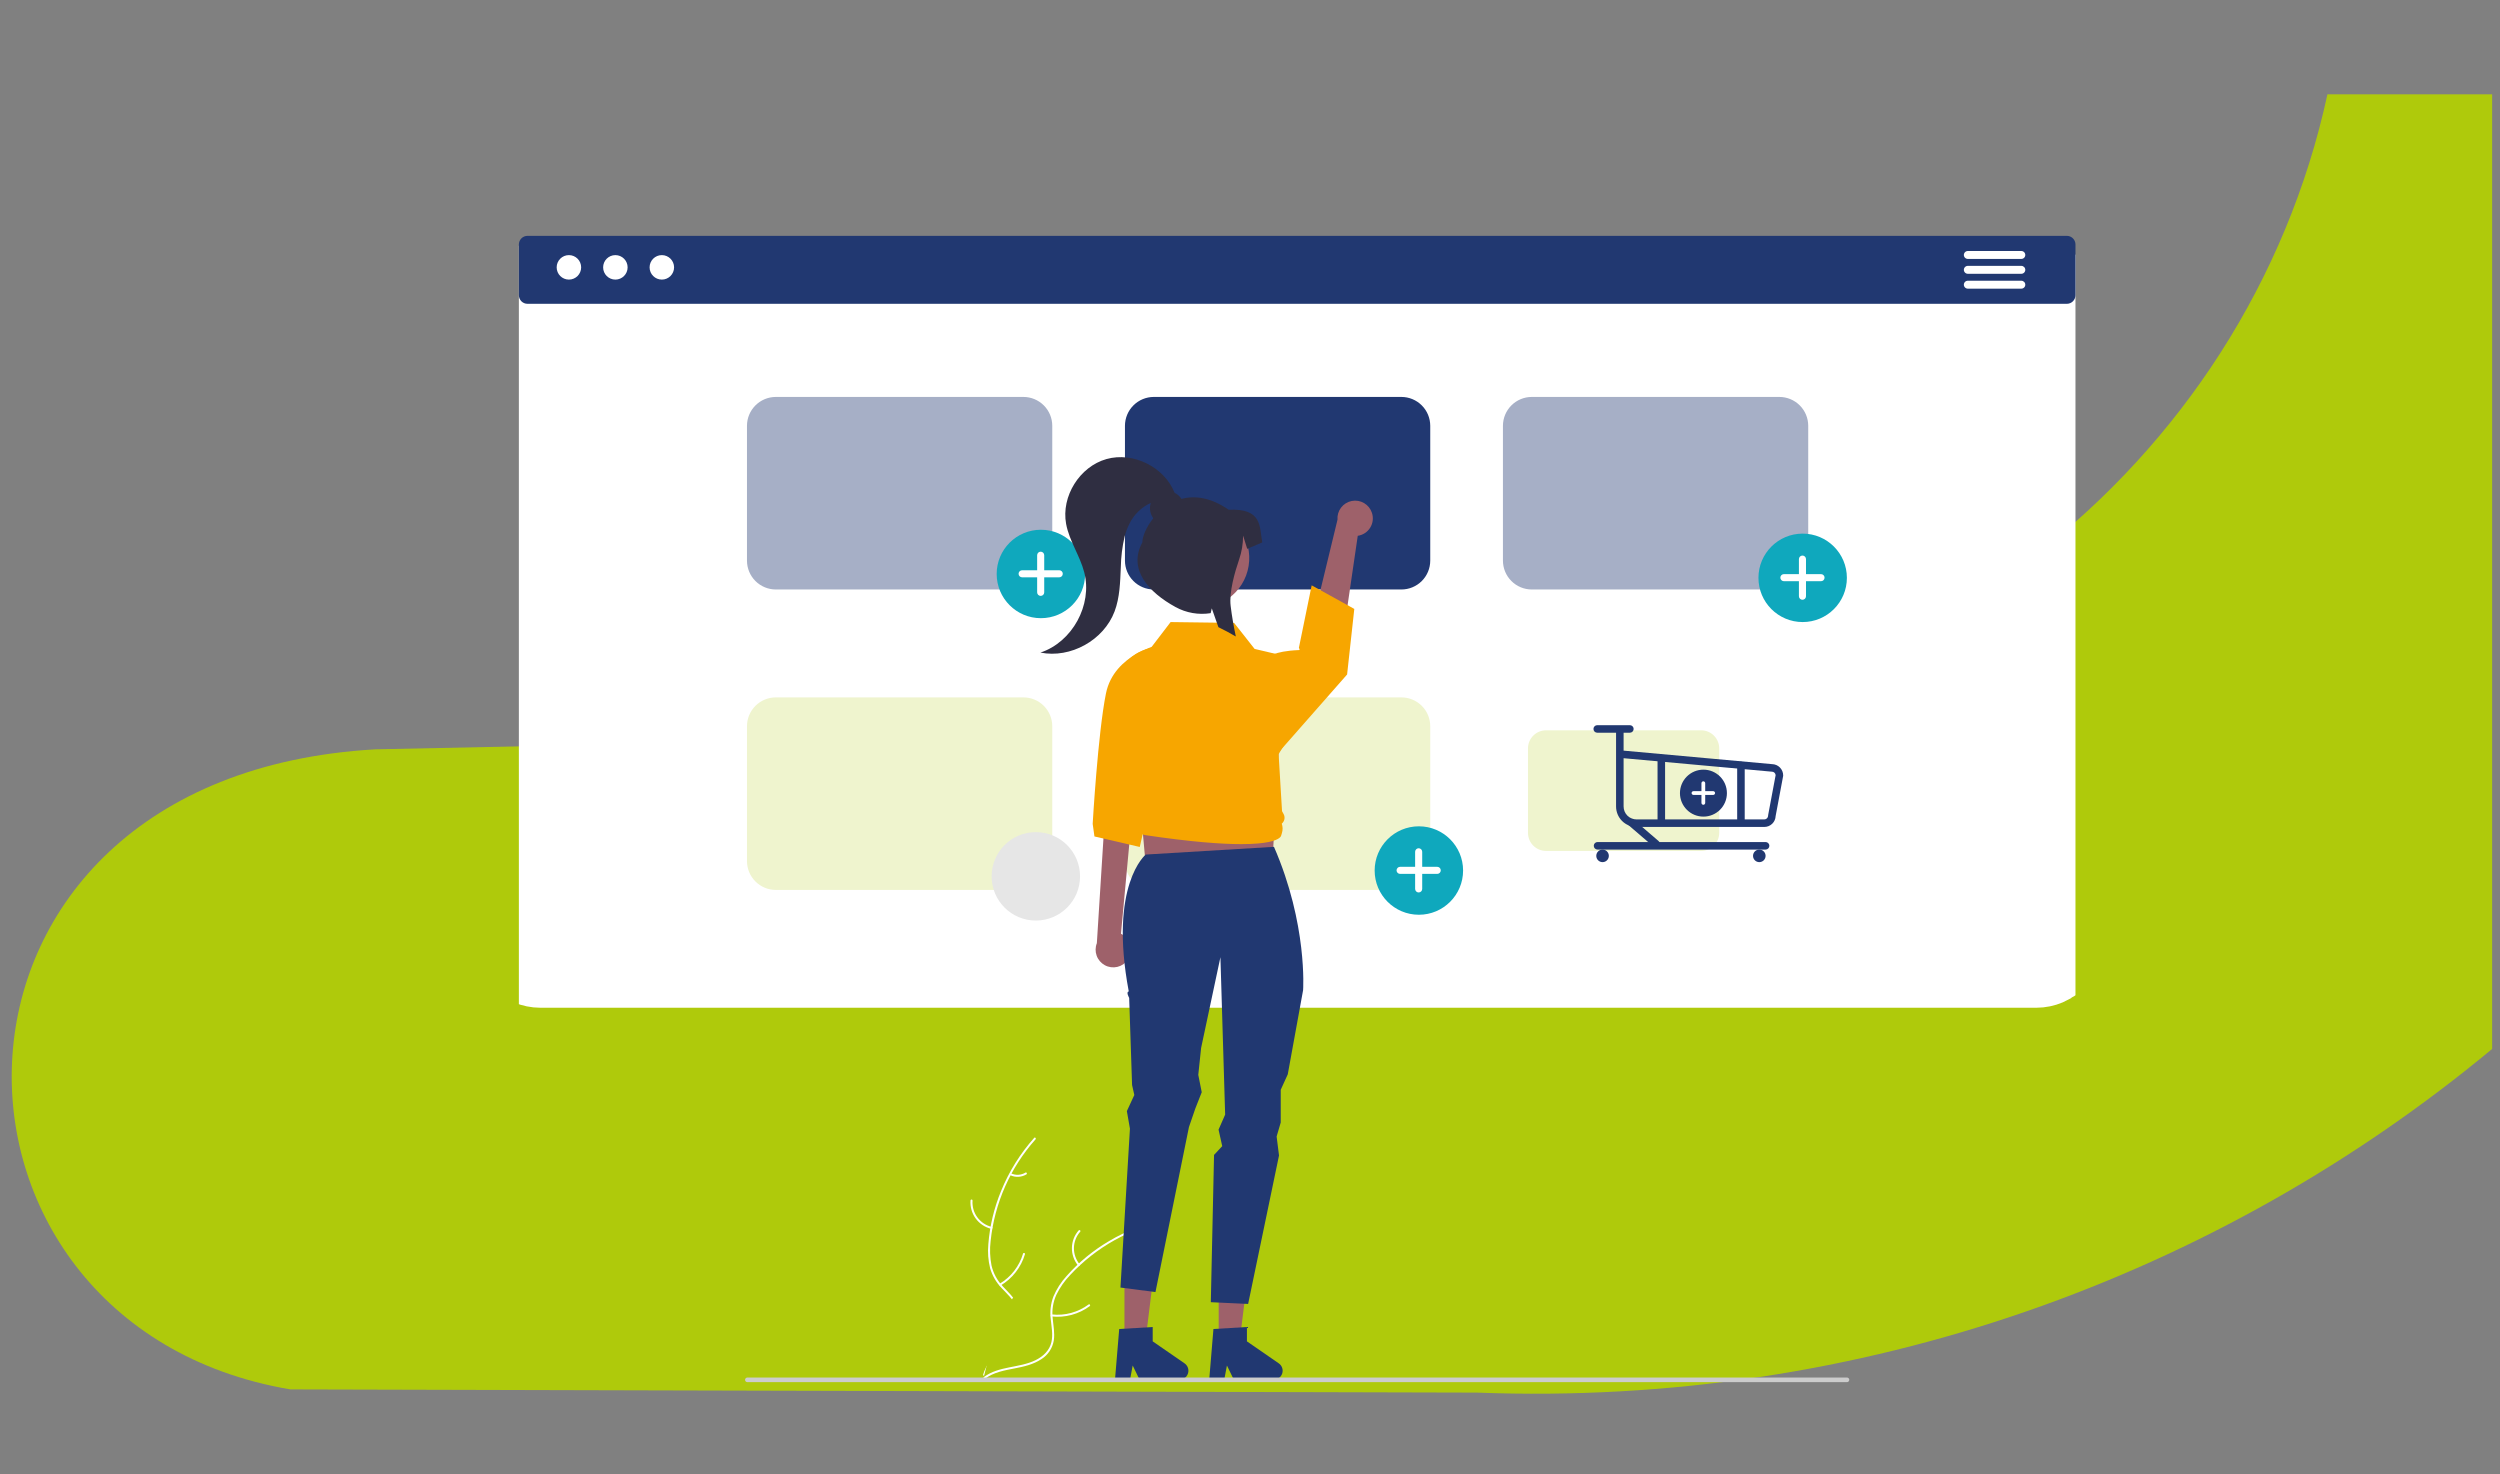 <svg width="636" height="375" viewBox="0 0 636 375" fill="none" xmlns="http://www.w3.org/2000/svg">
<rect x="0" y="0" width="636" height="375" fill="#808080" stroke="none"/>
<path d="M95.465 190.631L382.241 184.665C483.905 188.535 571.511 118.961 592.1 24L634 24L634 266.854C564.403 324.599 473.66 358.006 375.784 354.28L73.874 353.463C-23.505 337.038 -24.505 197.538 95.465 190.631Z" fill="#AFCA0B"/>
<g clip-path="url(#clip0_16599_151486)">
<path d="M133.5 239V79C133.5 76.791 135.291 75 137.5 75H518C520.209 75 522 76.791 522 79V118.5V239C522 241.209 520.209 243 518 243H453H418.5H277H137.5C135.291 243 133.5 241.209 133.5 239Z" fill="white" stroke="white" stroke-width="26.745" stroke-linecap="round"/>
<path d="M525.806 77.29H134.194C133.612 77.29 133.054 77.058 132.643 76.647C132.232 76.236 132.001 75.678 132 75.097V62.194C132.001 61.612 132.232 61.054 132.643 60.643C133.054 60.232 133.612 60.001 134.194 60H525.806C526.388 60.001 526.946 60.232 527.357 60.643C527.768 61.054 527.999 61.612 528 62.194V75.097C527.999 75.678 527.768 76.236 527.357 76.647C526.946 77.058 526.388 77.29 525.806 77.29Z" fill="#213871"/>
<path d="M144.731 71.13C146.45 71.13 147.845 69.736 147.845 68.016C147.845 66.296 146.45 64.901 144.731 64.901C143.011 64.901 141.616 66.296 141.616 68.016C141.616 69.736 143.011 71.13 144.731 71.13Z" fill="white"/>
<path d="M156.551 71.13C158.271 71.13 159.665 69.736 159.665 68.016C159.665 66.296 158.271 64.901 156.551 64.901C154.831 64.901 153.437 66.296 153.437 68.016C153.437 69.736 154.831 71.13 156.551 71.13Z" fill="white"/>
<path d="M168.372 71.13C170.092 71.13 171.486 69.736 171.486 68.016C171.486 66.296 170.092 64.901 168.372 64.901C166.652 64.901 165.258 66.296 165.258 68.016C165.258 69.736 166.652 71.13 168.372 71.13Z" fill="white"/>
<path d="M514.225 65.872H500.613C500.345 65.872 500.09 65.765 499.901 65.576C499.712 65.387 499.606 65.131 499.606 64.864C499.606 64.597 499.712 64.341 499.901 64.152C500.09 63.963 500.345 63.856 500.613 63.856H514.225C514.492 63.855 514.748 63.961 514.937 64.15C515.127 64.339 515.233 64.595 515.234 64.862C515.234 65.129 515.129 65.386 514.94 65.575C514.752 65.764 514.496 65.871 514.228 65.872H514.225Z" fill="white"/>
<path d="M514.225 69.653H500.613C500.345 69.653 500.09 69.546 499.901 69.357C499.712 69.168 499.606 68.912 499.606 68.645C499.606 68.378 499.712 68.122 499.901 67.933C500.09 67.744 500.345 67.637 500.613 67.637H514.225C514.492 67.636 514.748 67.742 514.937 67.931C515.127 68.12 515.233 68.376 515.234 68.643C515.234 68.91 515.129 69.167 514.94 69.356C514.752 69.546 514.496 69.652 514.228 69.653H514.225Z" fill="white"/>
<path d="M514.225 73.434H500.613C500.345 73.434 500.089 73.328 499.9 73.139C499.711 72.95 499.604 72.694 499.604 72.426C499.604 72.159 499.711 71.902 499.9 71.713C500.089 71.524 500.345 71.418 500.613 71.418H514.225C514.492 71.417 514.749 71.523 514.938 71.712C515.128 71.901 515.235 72.157 515.235 72.424C515.236 72.692 515.13 72.948 514.941 73.138C514.752 73.327 514.496 73.434 514.229 73.434H514.225Z" fill="white"/>
<path d="M243.663 316.404C245.104 304.817 252.286 293.4 263.336 289.629C258.978 301.555 258.979 314.639 263.339 326.565C265.037 331.158 267.404 336.09 265.807 340.72C264.813 343.6 262.382 345.804 259.664 347.182C256.947 348.56 253.93 349.217 250.952 349.861L250.366 350.345C245.638 339.669 242.222 327.991 243.663 316.404Z" fill="#AFCA0B"/>
<path d="M263.446 289.848C257.011 297.059 253.011 306.114 252.015 315.727C251.764 317.793 251.84 319.885 252.24 321.928C252.695 323.904 253.67 325.723 255.065 327.195C256.338 328.594 257.802 329.878 258.713 331.562C259.167 332.43 259.432 333.385 259.49 334.364C259.549 335.342 259.4 336.322 259.053 337.239C258.249 339.545 256.664 341.426 255.05 343.211C253.257 345.192 251.365 347.222 250.603 349.85C250.51 350.168 250.022 350.006 250.114 349.688C251.439 345.117 255.877 342.521 257.993 338.404C258.98 336.483 259.395 334.252 258.469 332.225C257.659 330.451 256.151 329.126 254.849 327.721C253.467 326.305 252.453 324.572 251.895 322.673C251.392 320.658 251.236 318.572 251.433 316.505C251.801 311.843 252.901 307.268 254.691 302.947C256.706 298.005 259.552 293.444 263.106 289.462C263.326 289.216 263.665 289.603 263.446 289.848L263.446 289.848Z" fill="white"/>
<path d="M252.153 312.613C250.563 312.227 249.162 311.288 248.2 309.964C247.238 308.64 246.778 307.018 246.902 305.386C246.907 305.319 246.939 305.258 246.989 305.214C247.039 305.17 247.104 305.147 247.171 305.15C247.238 305.154 247.301 305.183 247.346 305.232C247.392 305.28 247.417 305.345 247.416 305.412C247.298 306.931 247.726 308.442 248.625 309.673C249.523 310.904 250.832 311.773 252.315 312.124C252.637 312.201 252.473 312.689 252.153 312.613Z" fill="white"/>
<path d="M254.326 326.571C257.198 324.856 259.318 322.122 260.264 318.913C260.357 318.595 260.846 318.757 260.753 319.074C259.762 322.412 257.55 325.253 254.557 327.031C254.272 327.2 254.042 326.74 254.326 326.571Z" fill="white"/>
<path d="M257.184 298.493C257.768 298.77 258.412 298.899 259.058 298.866C259.704 298.833 260.331 298.64 260.884 298.305C261.167 298.132 261.397 298.593 261.116 298.765C260.503 299.132 259.81 299.344 259.096 299.382C258.382 299.42 257.67 299.282 257.022 298.981C256.959 298.958 256.906 298.912 256.876 298.851C256.846 298.791 256.839 298.721 256.859 298.656C256.88 298.592 256.927 298.538 256.987 298.508C257.048 298.477 257.119 298.472 257.184 298.493Z" fill="white"/>
<path d="M297.021 310.325C296.847 310.438 296.674 310.551 296.5 310.668C294.172 312.199 291.973 313.916 289.924 315.802C289.763 315.946 289.602 316.093 289.446 316.241C284.557 320.839 280.565 326.304 277.671 332.359C276.522 334.77 275.558 337.264 274.787 339.821C273.723 343.352 272.85 347.266 270.743 350.154C270.527 350.458 270.292 350.748 270.04 351.023H251.003C250.959 351.001 250.916 350.984 250.872 350.962L250.112 350.997C250.143 350.862 250.177 350.723 250.208 350.588C250.225 350.51 250.247 350.432 250.264 350.354C250.277 350.302 250.29 350.25 250.299 350.202C250.303 350.185 250.308 350.167 250.312 350.154C250.321 350.106 250.334 350.063 250.343 350.019C250.534 349.242 250.731 348.464 250.933 347.687C250.933 347.683 250.933 347.683 250.938 347.678C252.425 341.739 254.612 335.998 257.453 330.574C257.54 330.413 257.626 330.248 257.722 330.088C259.037 327.687 260.547 325.397 262.235 323.242C263.163 322.065 264.15 320.936 265.193 319.859C267.892 317.081 271.011 314.744 274.435 312.935C281.263 309.33 289.168 307.949 296.465 310.151C296.652 310.208 296.834 310.264 297.021 310.325Z" fill="#AFCA0B"/>
<path d="M296.978 310.567C287.498 312.45 278.852 317.272 272.269 324.348C270.825 325.846 269.626 327.562 268.716 329.434C267.889 331.286 267.572 333.325 267.8 335.341C267.974 337.224 268.371 339.13 268.084 341.023C267.923 341.99 267.559 342.912 267.017 343.728C266.475 344.545 265.766 345.237 264.937 345.761C262.906 347.118 260.509 347.665 258.145 348.119C255.521 348.622 252.788 349.103 250.597 350.742C250.332 350.941 250.04 350.517 250.304 350.319C254.115 347.467 259.221 348.066 263.389 346.053C265.334 345.113 267.008 343.582 267.49 341.405C267.911 339.502 267.504 337.536 267.311 335.631C267.06 333.668 267.294 331.673 267.992 329.822C268.803 327.91 269.934 326.15 271.336 324.618C274.437 321.117 278.07 318.127 282.1 315.755C286.685 313.022 291.703 311.094 296.938 310.054C297.262 309.989 297.299 310.503 296.978 310.567H296.978Z" fill="white"/>
<path d="M274.255 321.944C273.218 320.679 272.665 319.085 272.693 317.449C272.722 315.813 273.332 314.24 274.413 313.012C274.633 312.764 275.028 313.094 274.808 313.342C273.799 314.484 273.232 315.949 273.208 317.473C273.184 318.996 273.706 320.478 274.678 321.651C274.89 321.906 274.465 322.198 274.255 321.944Z" fill="white"/>
<path d="M267.587 334.397C270.912 334.757 274.252 333.85 276.938 331.858C277.205 331.66 277.497 332.083 277.231 332.281C274.432 334.349 270.955 335.286 267.495 334.904C267.165 334.867 267.259 334.361 267.587 334.397Z" fill="white"/>
<path d="M286.773 313.699C287.073 314.272 287.51 314.762 288.045 315.125C288.581 315.488 289.198 315.712 289.841 315.777C290.171 315.809 290.077 316.315 289.749 316.283C289.039 316.208 288.357 315.96 287.765 315.56C287.172 315.161 286.687 314.622 286.35 313.992C286.314 313.935 286.3 313.866 286.312 313.8C286.324 313.733 286.361 313.674 286.415 313.634C286.471 313.595 286.541 313.58 286.608 313.593C286.675 313.605 286.734 313.643 286.773 313.699L286.773 313.699Z" fill="white"/>
<path d="M260.355 149.967H197.371C195.425 149.964 193.559 149.19 192.183 147.814C190.807 146.438 190.032 144.572 190.03 142.625V108.321C190.032 106.375 190.807 104.509 192.183 103.133C193.559 101.757 195.425 100.982 197.371 100.98H260.355C262.302 100.982 264.168 101.757 265.544 103.133C266.92 104.509 267.694 106.375 267.696 108.321V142.625C267.694 144.572 266.92 146.438 265.544 147.814C264.168 149.19 262.302 149.964 260.355 149.967Z" fill="#A6AFC6"/>
<path d="M356.514 149.967H293.53C291.583 149.964 289.717 149.19 288.341 147.814C286.965 146.438 286.191 144.572 286.188 142.625V108.321C286.191 106.375 286.965 104.509 288.341 103.133C289.717 101.757 291.583 100.982 293.53 100.98H356.514C358.46 100.982 360.326 101.757 361.702 103.133C363.078 104.509 363.852 106.375 363.855 108.321V142.625C363.852 144.572 363.078 146.438 361.702 147.814C360.326 149.19 358.46 149.964 356.514 149.967Z" fill="#213871"/>
<path d="M452.672 149.967H389.688C387.741 149.964 385.875 149.19 384.499 147.814C383.123 146.438 382.349 144.572 382.347 142.625V108.321C382.349 106.375 383.123 104.509 384.499 103.133C385.876 101.757 387.742 100.982 389.688 100.98H452.672C454.618 100.982 456.484 101.757 457.86 103.133C459.237 104.509 460.011 106.375 460.013 108.321V142.625C460.011 144.572 459.237 146.438 457.86 147.814C456.484 149.19 454.618 149.964 452.672 149.967Z" fill="#A6AFC6"/>
<path d="M260.355 226.4H197.371C195.425 226.398 193.559 225.624 192.183 224.247C190.807 222.871 190.032 221.005 190.03 219.059V184.755C190.032 182.808 190.807 180.942 192.183 179.566C193.559 178.19 195.425 177.416 197.371 177.414H260.355C262.302 177.416 264.168 178.19 265.544 179.566C266.92 180.942 267.694 182.808 267.696 184.755V219.059C267.694 221.005 266.92 222.871 265.544 224.247C264.168 225.624 262.302 226.398 260.355 226.4Z" fill="#EFF4CE"/>
<path d="M356.514 226.4H293.53C291.583 226.398 289.717 225.624 288.341 224.247C286.965 222.871 286.191 221.005 286.188 219.059V184.755C286.191 182.808 286.965 180.942 288.341 179.566C289.717 178.19 291.583 177.416 293.53 177.414H356.514C358.46 177.416 360.326 178.19 361.702 179.566C363.078 180.942 363.852 182.808 363.855 184.755V219.059C363.852 221.005 363.078 222.871 361.702 224.247C360.326 225.624 358.46 226.398 356.514 226.4Z" fill="#EFF4CE"/>
<path d="M360.961 232.712C367.174 232.712 372.21 227.676 372.21 221.463C372.21 215.251 367.174 210.214 360.961 210.214C354.748 210.214 349.712 215.251 349.712 221.463C349.712 227.676 354.748 232.712 360.961 232.712Z" fill="#0FA8BD"/>
<path d="M365.632 220.519H361.808V216.694C361.808 216.576 361.785 216.459 361.739 216.35C361.694 216.24 361.628 216.141 361.544 216.058C361.461 215.974 361.361 215.908 361.252 215.862C361.143 215.817 361.026 215.794 360.908 215.794C360.79 215.794 360.673 215.817 360.563 215.862C360.454 215.908 360.355 215.974 360.271 216.058C360.188 216.141 360.122 216.24 360.076 216.35C360.031 216.459 360.008 216.576 360.008 216.694V220.519H356.183C356.065 220.519 355.948 220.542 355.839 220.587C355.73 220.632 355.63 220.699 355.547 220.782C355.463 220.866 355.397 220.965 355.352 221.074C355.306 221.183 355.283 221.3 355.283 221.419C355.283 221.537 355.306 221.654 355.352 221.763C355.397 221.872 355.463 221.971 355.547 222.055C355.63 222.139 355.73 222.205 355.839 222.25C355.948 222.295 356.065 222.319 356.183 222.319H360.008V226.143C360.008 226.261 360.031 226.379 360.076 226.488C360.122 226.597 360.188 226.696 360.271 226.78C360.355 226.863 360.454 226.93 360.563 226.975C360.673 227.02 360.79 227.043 360.908 227.043C361.147 227.043 361.375 226.948 361.544 226.78C361.713 226.611 361.808 226.382 361.808 226.143V222.319H365.632C365.751 222.319 365.868 222.295 365.977 222.25C366.086 222.205 366.185 222.139 366.269 222.055C366.352 221.971 366.419 221.872 366.464 221.763C366.509 221.654 366.532 221.537 366.532 221.419C366.532 221.3 366.509 221.183 366.464 221.074C366.419 220.965 366.352 220.866 366.269 220.782C366.185 220.699 366.086 220.632 365.977 220.587C365.868 220.542 365.751 220.519 365.632 220.519L365.632 220.519Z" fill="white"/>
<path d="M458.598 158.252C464.81 158.252 469.847 153.215 469.847 147.002C469.847 140.79 464.81 135.753 458.598 135.753C452.385 135.753 447.349 140.79 447.349 147.002C447.349 153.215 452.385 158.252 458.598 158.252Z" fill="#0FA8BD"/>
<path d="M463.269 146.058H459.445V142.233C459.445 142.115 459.421 141.998 459.376 141.889C459.331 141.78 459.265 141.68 459.181 141.597C459.097 141.513 458.998 141.447 458.889 141.402C458.78 141.356 458.663 141.333 458.545 141.333C458.426 141.333 458.309 141.356 458.2 141.402C458.091 141.447 457.992 141.513 457.908 141.597C457.825 141.68 457.758 141.78 457.713 141.889C457.668 141.998 457.645 142.115 457.645 142.233V146.058H453.82C453.702 146.058 453.585 146.081 453.475 146.126C453.366 146.172 453.267 146.238 453.184 146.321C453.1 146.405 453.034 146.504 452.988 146.613C452.943 146.723 452.92 146.84 452.92 146.958C452.92 147.076 452.943 147.193 452.988 147.302C453.034 147.411 453.1 147.511 453.184 147.594C453.267 147.678 453.366 147.744 453.475 147.789C453.585 147.835 453.702 147.858 453.82 147.858H457.645V151.682C457.645 151.801 457.668 151.918 457.713 152.027C457.758 152.136 457.825 152.235 457.908 152.319C457.992 152.402 458.091 152.469 458.2 152.514C458.309 152.559 458.426 152.582 458.545 152.582C458.783 152.582 459.012 152.488 459.181 152.319C459.35 152.15 459.445 151.921 459.445 151.683V147.858H463.269C463.387 147.858 463.504 147.834 463.614 147.789C463.723 147.744 463.822 147.678 463.906 147.594C463.989 147.511 464.055 147.411 464.101 147.302C464.146 147.193 464.169 147.076 464.169 146.958C464.169 146.84 464.146 146.723 464.101 146.613C464.055 146.504 463.989 146.405 463.906 146.321C463.822 146.238 463.723 146.172 463.614 146.126C463.504 146.081 463.387 146.058 463.269 146.058L463.269 146.058Z" fill="white"/>
<path d="M264.803 157.265C271.016 157.265 276.052 152.229 276.052 146.016C276.052 139.803 271.016 134.767 264.803 134.767C258.59 134.767 253.554 139.803 253.554 146.016C253.554 152.229 258.59 157.265 264.803 157.265Z" fill="#0FA8BD"/>
<path d="M269.474 145.072H265.65V141.247C265.65 141.129 265.626 141.012 265.581 140.902C265.536 140.793 265.47 140.694 265.386 140.61C265.302 140.527 265.203 140.461 265.094 140.415C264.985 140.37 264.868 140.347 264.75 140.347C264.631 140.347 264.514 140.37 264.405 140.415C264.296 140.461 264.197 140.527 264.113 140.61C264.03 140.694 263.963 140.793 263.918 140.902C263.873 141.012 263.85 141.129 263.85 141.247V145.072H260.025C259.907 145.072 259.79 145.095 259.681 145.14C259.571 145.185 259.472 145.252 259.389 145.335C259.305 145.419 259.239 145.518 259.194 145.627C259.148 145.736 259.125 145.853 259.125 145.971C259.125 146.21 259.22 146.439 259.389 146.608C259.557 146.777 259.786 146.871 260.025 146.871H263.85V150.696C263.85 150.814 263.873 150.931 263.918 151.041C263.963 151.15 264.03 151.249 264.113 151.333C264.197 151.416 264.296 151.482 264.405 151.528C264.514 151.573 264.631 151.596 264.75 151.596C264.868 151.596 264.985 151.573 265.094 151.528C265.203 151.482 265.302 151.416 265.386 151.333C265.47 151.249 265.536 151.15 265.581 151.041C265.626 150.931 265.65 150.814 265.65 150.696V146.871H269.474C269.593 146.871 269.71 146.848 269.819 146.803C269.928 146.758 270.027 146.691 270.111 146.608C270.194 146.524 270.261 146.425 270.306 146.316C270.351 146.207 270.374 146.09 270.374 145.971C270.374 145.733 270.28 145.504 270.111 145.335C269.942 145.166 269.713 145.071 269.474 145.071V145.072Z" fill="white"/>
<path d="M349.023 130.476C349.228 131.097 349.295 131.755 349.218 132.405C349.141 133.054 348.923 133.679 348.579 134.235C348.235 134.791 347.773 135.264 347.226 135.622C346.679 135.98 346.06 136.214 345.413 136.307L340.211 171.812L331.679 167.645L340.261 132.204C340.177 131.107 340.498 130.016 341.164 129.14C341.83 128.263 342.794 127.662 343.874 127.449C344.954 127.236 346.075 127.426 347.024 127.984C347.973 128.542 348.684 129.429 349.023 130.476L349.023 130.476Z" fill="#9E616A"/>
<path d="M286.896 244.19C287.276 243.657 287.535 243.048 287.654 242.405C287.773 241.763 287.749 241.101 287.585 240.468C287.421 239.836 287.12 239.246 286.703 238.742C286.287 238.238 285.765 237.832 285.174 237.551L288.683 199.785L281.334 203.553L279.039 239.945C278.633 240.969 278.617 242.105 278.994 243.14C279.371 244.174 280.114 245.034 281.082 245.557C282.051 246.081 283.178 246.23 284.249 245.978C285.321 245.726 286.263 245.09 286.896 244.19H286.896Z" fill="#9E616A"/>
<path d="M291.917 225.088L323.458 223.875L325.277 191.122H288.885L291.917 225.088Z" fill="#9E616A"/>
<path d="M286.063 340.76L291.453 340.759L294.017 319.971H286.062L286.063 340.76Z" fill="#9E616A"/>
<path d="M284.727 338.101L293.247 337.592V341.242L301.347 346.837C301.747 347.113 302.048 347.51 302.207 347.97C302.365 348.429 302.373 348.927 302.228 349.392C302.083 349.856 301.794 350.262 301.403 350.55C301.011 350.838 300.537 350.993 300.051 350.993H289.908L288.159 347.383L287.477 350.993H283.652L284.727 338.101Z" fill="#213871"/>
<path d="M310.036 340.76L315.426 340.759L317.99 319.971H310.035L310.036 340.76Z" fill="#9E616A"/>
<path d="M291.479 217.399C291.479 217.399 282.042 225.018 287.158 252.228C286.379 252.32 287.261 253.856 287.261 253.856L288 276.026L288.57 278.567L286.673 282.667L287.455 287.122L285.045 327.554L293.949 328.705L302.47 286.719L304.093 281.999L305.721 277.861L304.843 273.449L305.563 266.601L310.475 243.509L311.678 283.559L310 287.382L310.934 291.579L308.853 293.807L308.031 331.279L317.526 331.724L325.382 293.949L324.773 289.129L325.818 285.564V277.239L327.608 273.31L331.51 251.885C331.51 251.885 332.688 235.14 324.098 215.434L291.479 217.399Z" fill="#213871"/>
<path d="M295.326 163.9C295.326 163.9 283.407 166.258 281.353 176.423C279.299 186.588 277.978 209.592 277.978 209.592L278.427 212.795L289.957 215.469L297.316 183.237L295.326 163.9Z" fill="#F7A600"/>
<path d="M322.528 167.332C322.528 167.332 323.737 165.638 330.503 165.377C330.781 165.367 330.436 164.814 330.436 164.814L333.69 148.91L344.534 154.913L342.704 171.587L324.885 191.855L322.528 167.332Z" fill="#F7A600"/>
<path d="M315.768 214.745C310.663 214.746 302.979 214.182 291.41 212.465C290.665 212.353 289.976 212.005 289.442 211.473C288.909 210.941 288.559 210.252 288.445 209.507C288.067 209.108 287.821 208.602 287.741 208.059C287.661 207.515 287.749 206.96 287.996 206.469L288.006 206.448L287.744 206.139C287.339 205.663 287.101 205.067 287.066 204.443C287.032 203.818 287.203 203.2 287.553 202.682L283.971 177.052C283.607 174.507 284.164 171.915 285.54 169.744C286.917 167.573 289.023 165.964 291.48 165.207L292.802 164.795L297.804 158.253L297.903 158.254L313.959 158.468L319.169 165.084L327.592 167.071L327.614 167.199L329.57 178.498C330.587 184.375 328.254 186.687 325.277 191.855L326.151 206.369L326.547 207.09C326.767 207.489 326.841 207.952 326.756 208.399C326.67 208.846 326.431 209.25 326.08 209.54C326.346 210.299 326.364 211.123 326.132 211.893L325.926 212.574C325.926 212.593 325.871 212.87 325.426 213.208C324.624 213.817 322.322 214.745 315.768 214.745Z" fill="#F7A600"/>
<path d="M308.699 338.101L317.219 337.592V341.242L325.319 346.837C325.72 347.113 326.021 347.51 326.179 347.97C326.338 348.429 326.345 348.927 326.201 349.392C326.056 349.856 325.767 350.262 325.375 350.55C324.984 350.838 324.51 350.993 324.024 350.993H313.88L312.132 347.383L311.449 350.993H307.625L308.699 338.101Z" fill="#213871"/>
<path d="M317.648 143.996C318.761 137.134 314.101 130.669 307.239 129.555C300.377 128.442 293.911 133.102 292.798 139.964C291.684 146.826 296.344 153.292 303.206 154.405C310.069 155.519 316.534 150.859 317.648 143.996Z" fill="#9E616A"/>
<path d="M312.583 129.681C307.97 126.508 303.907 126.024 300.57 126.924C300.137 126.255 299.53 125.716 298.815 125.366C296.212 118.807 288.291 114.869 281.493 116.783C274.651 118.71 269.931 126.289 271.218 133.279C272.016 137.612 274.743 141.365 275.84 145.632C277.963 153.892 272.783 163.354 264.681 166.017C272.352 167.558 280.797 162.872 283.549 155.547C284.886 151.989 284.967 148.104 285.137 144.307C285.181 141.687 285.502 139.078 286.095 136.525C286.388 135.379 286.804 134.268 287.333 133.211C288.487 130.886 290.402 129.028 292.76 127.945C292.549 128.598 292.496 129.292 292.606 129.97C292.716 130.647 292.986 131.289 293.393 131.842C291.593 134.096 290.614 136.533 290.614 137.993C286.876 144.824 292.221 150.691 299.052 154.429C301.777 155.927 304.923 156.476 307.994 155.988L308.28 154.768L308.667 155.867L309.96 159.551C311.451 160.272 312.929 161.063 314.394 161.923C313.837 159.309 313.387 156.699 313.077 154.148C312.648 150.675 314.144 145.506 315.223 142.362C315.892 140.424 316.235 138.389 316.239 136.34V136.25L317.289 139.624L321.114 137.993C320.402 133.912 321.114 129.279 312.583 129.681Z" fill="#2F2E41"/>
<path d="M469.871 351.618H190.128C189.973 351.617 189.824 351.555 189.715 351.445C189.605 351.335 189.544 351.186 189.544 351.031C189.544 350.876 189.605 350.727 189.715 350.617C189.824 350.507 189.973 350.445 190.128 350.444H469.871C470.027 350.445 470.175 350.507 470.285 350.617C470.394 350.727 470.456 350.876 470.456 351.031C470.456 351.186 470.394 351.335 470.285 351.445C470.175 351.555 470.027 351.617 469.871 351.618Z" fill="#CCCCCC"/>
<path d="M263.517 234.191C269.729 234.191 274.766 229.154 274.766 222.942C274.766 216.729 269.729 211.692 263.517 211.692C257.304 211.692 252.268 216.729 252.268 222.942C252.268 229.154 257.304 234.191 263.517 234.191Z" fill="#E6E6E6"/>
<path d="M432.772 216.476H393.317C392.097 216.475 390.928 215.99 390.066 215.128C389.204 214.266 388.719 213.097 388.718 211.877V190.388C388.719 189.169 389.204 188 390.066 187.138C390.928 186.276 392.097 185.791 393.317 185.789H432.772C433.992 185.791 435.161 186.276 436.023 187.138C436.885 188 437.37 189.169 437.371 190.388V211.877C437.37 213.097 436.885 214.266 436.023 215.128C435.161 215.99 433.992 216.475 432.772 216.476Z" fill="#EFF4CE"/>
<path d="M433.354 207.747C436.653 207.747 439.328 205.073 439.328 201.774C439.328 198.474 436.653 195.8 433.354 195.8C430.055 195.8 427.38 198.474 427.38 201.774C427.38 205.073 430.055 207.747 433.354 207.747Z" fill="#213871"/>
<path d="M435.835 201.272H433.804V199.241C433.804 199.178 433.791 199.116 433.767 199.058C433.743 199 433.708 198.947 433.664 198.903C433.619 198.858 433.567 198.823 433.509 198.799C433.451 198.775 433.389 198.763 433.326 198.763C433.199 198.763 433.078 198.813 432.988 198.903C432.898 198.992 432.848 199.114 432.848 199.241V201.272H430.817C430.69 201.272 430.568 201.322 430.479 201.412C430.389 201.502 430.339 201.623 430.339 201.75C430.339 201.813 430.351 201.875 430.375 201.933C430.399 201.991 430.434 202.043 430.479 202.088C430.523 202.132 430.576 202.167 430.634 202.191C430.692 202.215 430.754 202.228 430.817 202.228H432.848V204.259C432.848 204.322 432.86 204.384 432.884 204.442C432.908 204.5 432.944 204.552 432.988 204.597C433.032 204.641 433.085 204.676 433.143 204.7C433.201 204.724 433.263 204.737 433.326 204.737C433.453 204.737 433.574 204.686 433.664 204.597C433.753 204.507 433.804 204.386 433.804 204.259V202.228H435.835C435.962 202.228 436.083 202.177 436.173 202.088C436.263 201.998 436.313 201.877 436.313 201.75C436.313 201.687 436.301 201.625 436.277 201.567C436.253 201.509 436.217 201.456 436.173 201.412C436.129 201.368 436.076 201.332 436.018 201.308C435.96 201.284 435.898 201.272 435.835 201.272L435.835 201.272Z" fill="white"/>
<path d="M448.847 210.378H416.331C414.951 210.377 413.628 209.828 412.652 208.852C411.676 207.876 411.128 206.553 411.126 205.173V185.764C411.127 185.51 411.228 185.267 411.408 185.087C411.587 184.908 411.831 184.807 412.085 184.807C412.339 184.807 412.583 184.908 412.762 185.087C412.942 185.267 413.043 185.51 413.044 185.764V190.962L450.812 194.395C451.567 194.409 452.286 194.717 452.815 195.255C453.344 195.793 453.641 196.517 453.641 197.272C453.641 197.331 453.636 197.39 453.625 197.448L451.722 207.599C451.696 208.344 451.381 209.051 450.845 209.569C450.309 210.087 449.592 210.377 448.847 210.378ZM413.044 192.888V205.173C413.045 206.044 413.392 206.88 414.008 207.496C414.624 208.112 415.46 208.459 416.331 208.46H448.847C449.101 208.46 449.345 208.359 449.524 208.179C449.704 207.999 449.805 207.755 449.806 207.501C449.806 207.442 449.811 207.383 449.822 207.324L451.721 197.198C451.702 196.957 451.593 196.732 451.416 196.568C451.239 196.404 451.006 196.313 450.765 196.313C450.736 196.313 450.707 196.312 450.678 196.309L413.044 192.888Z" fill="#213871"/>
<path d="M407.691 219.329C408.574 219.329 409.289 218.613 409.289 217.73C409.289 216.848 408.574 216.132 407.691 216.132C406.808 216.132 406.093 216.848 406.093 217.73C406.093 218.613 406.808 219.329 407.691 219.329Z" fill="#213871"/>
<path d="M447.568 219.329C448.451 219.329 449.166 218.613 449.166 217.73C449.166 216.848 448.451 216.132 447.568 216.132C446.685 216.132 445.97 216.848 445.97 217.73C445.97 218.613 446.685 219.329 447.568 219.329Z" fill="#213871"/>
<path d="M449.167 216.132H406.413C406.159 216.132 405.915 216.031 405.735 215.851C405.555 215.671 405.454 215.427 405.454 215.173C405.454 214.919 405.555 214.675 405.735 214.495C405.915 214.315 406.159 214.214 406.413 214.214H449.167C449.421 214.214 449.665 214.315 449.845 214.495C450.025 214.675 450.126 214.919 450.126 215.173C450.126 215.427 450.025 215.671 449.845 215.851C449.665 216.031 449.421 216.132 449.167 216.132Z" fill="#213871"/>
<path d="M414.642 186.403H406.331C406.077 186.403 405.834 186.301 405.654 186.122C405.475 185.942 405.374 185.698 405.374 185.444C405.374 185.19 405.475 184.947 405.654 184.767C405.834 184.587 406.077 184.486 406.331 184.485H414.642C414.896 184.486 415.14 184.587 415.319 184.767C415.498 184.947 415.599 185.19 415.599 185.444C415.599 185.698 415.498 185.942 415.319 186.122C415.14 186.301 414.896 186.403 414.642 186.403Z" fill="#213871"/>
<path d="M421.31 215.644C421.081 215.644 420.859 215.562 420.686 215.412L414.382 209.995C414.287 209.913 414.208 209.813 414.151 209.701C414.094 209.588 414.059 209.466 414.05 209.34C414.04 209.214 414.055 209.088 414.095 208.968C414.134 208.848 414.196 208.737 414.278 208.642C414.361 208.546 414.461 208.467 414.573 208.411C414.686 208.354 414.809 208.32 414.934 208.31C415.06 208.301 415.187 208.316 415.306 208.356C415.426 208.395 415.537 208.458 415.632 208.541L421.936 213.957C422.084 214.085 422.19 214.255 422.239 214.445C422.288 214.634 422.278 214.835 422.21 215.018C422.142 215.202 422.019 215.36 421.858 215.472C421.697 215.584 421.506 215.644 421.31 215.644V215.644Z" fill="#213871"/>
<path d="M422.639 209.789C422.513 209.789 422.388 209.764 422.272 209.716C422.155 209.668 422.05 209.597 421.961 209.508C421.872 209.419 421.801 209.313 421.753 209.197C421.705 209.081 421.68 208.956 421.68 208.83V193.436C421.68 193.181 421.781 192.937 421.961 192.758C422.14 192.578 422.384 192.477 422.639 192.477C422.893 192.477 423.137 192.578 423.317 192.758C423.497 192.937 423.598 193.181 423.598 193.436V208.83C423.598 208.956 423.573 209.081 423.525 209.197C423.477 209.313 423.406 209.419 423.317 209.508C423.228 209.597 423.122 209.668 423.006 209.716C422.889 209.764 422.765 209.789 422.639 209.789H422.639Z" fill="#213871"/>
<path d="M442.896 209.789C442.771 209.789 442.646 209.764 442.53 209.716C442.413 209.668 442.307 209.597 442.218 209.508C442.129 209.419 442.059 209.313 442.011 209.197C441.962 209.081 441.938 208.956 441.938 208.83V194.714C441.938 194.46 442.039 194.217 442.219 194.038C442.399 193.858 442.643 193.758 442.896 193.758C443.15 193.758 443.394 193.858 443.574 194.038C443.754 194.217 443.855 194.46 443.855 194.714V208.83C443.856 208.956 443.831 209.081 443.783 209.197C443.734 209.313 443.664 209.419 443.575 209.508C443.486 209.597 443.38 209.668 443.264 209.716C443.147 209.764 443.023 209.789 442.897 209.789H442.896Z" fill="#213871"/>
</g>
<defs>
<clipPath id="clip0_16599_151486">
<rect width="396" height="291.618" fill="white" transform="translate(132 60)"/>
</clipPath>
</defs>
</svg>
